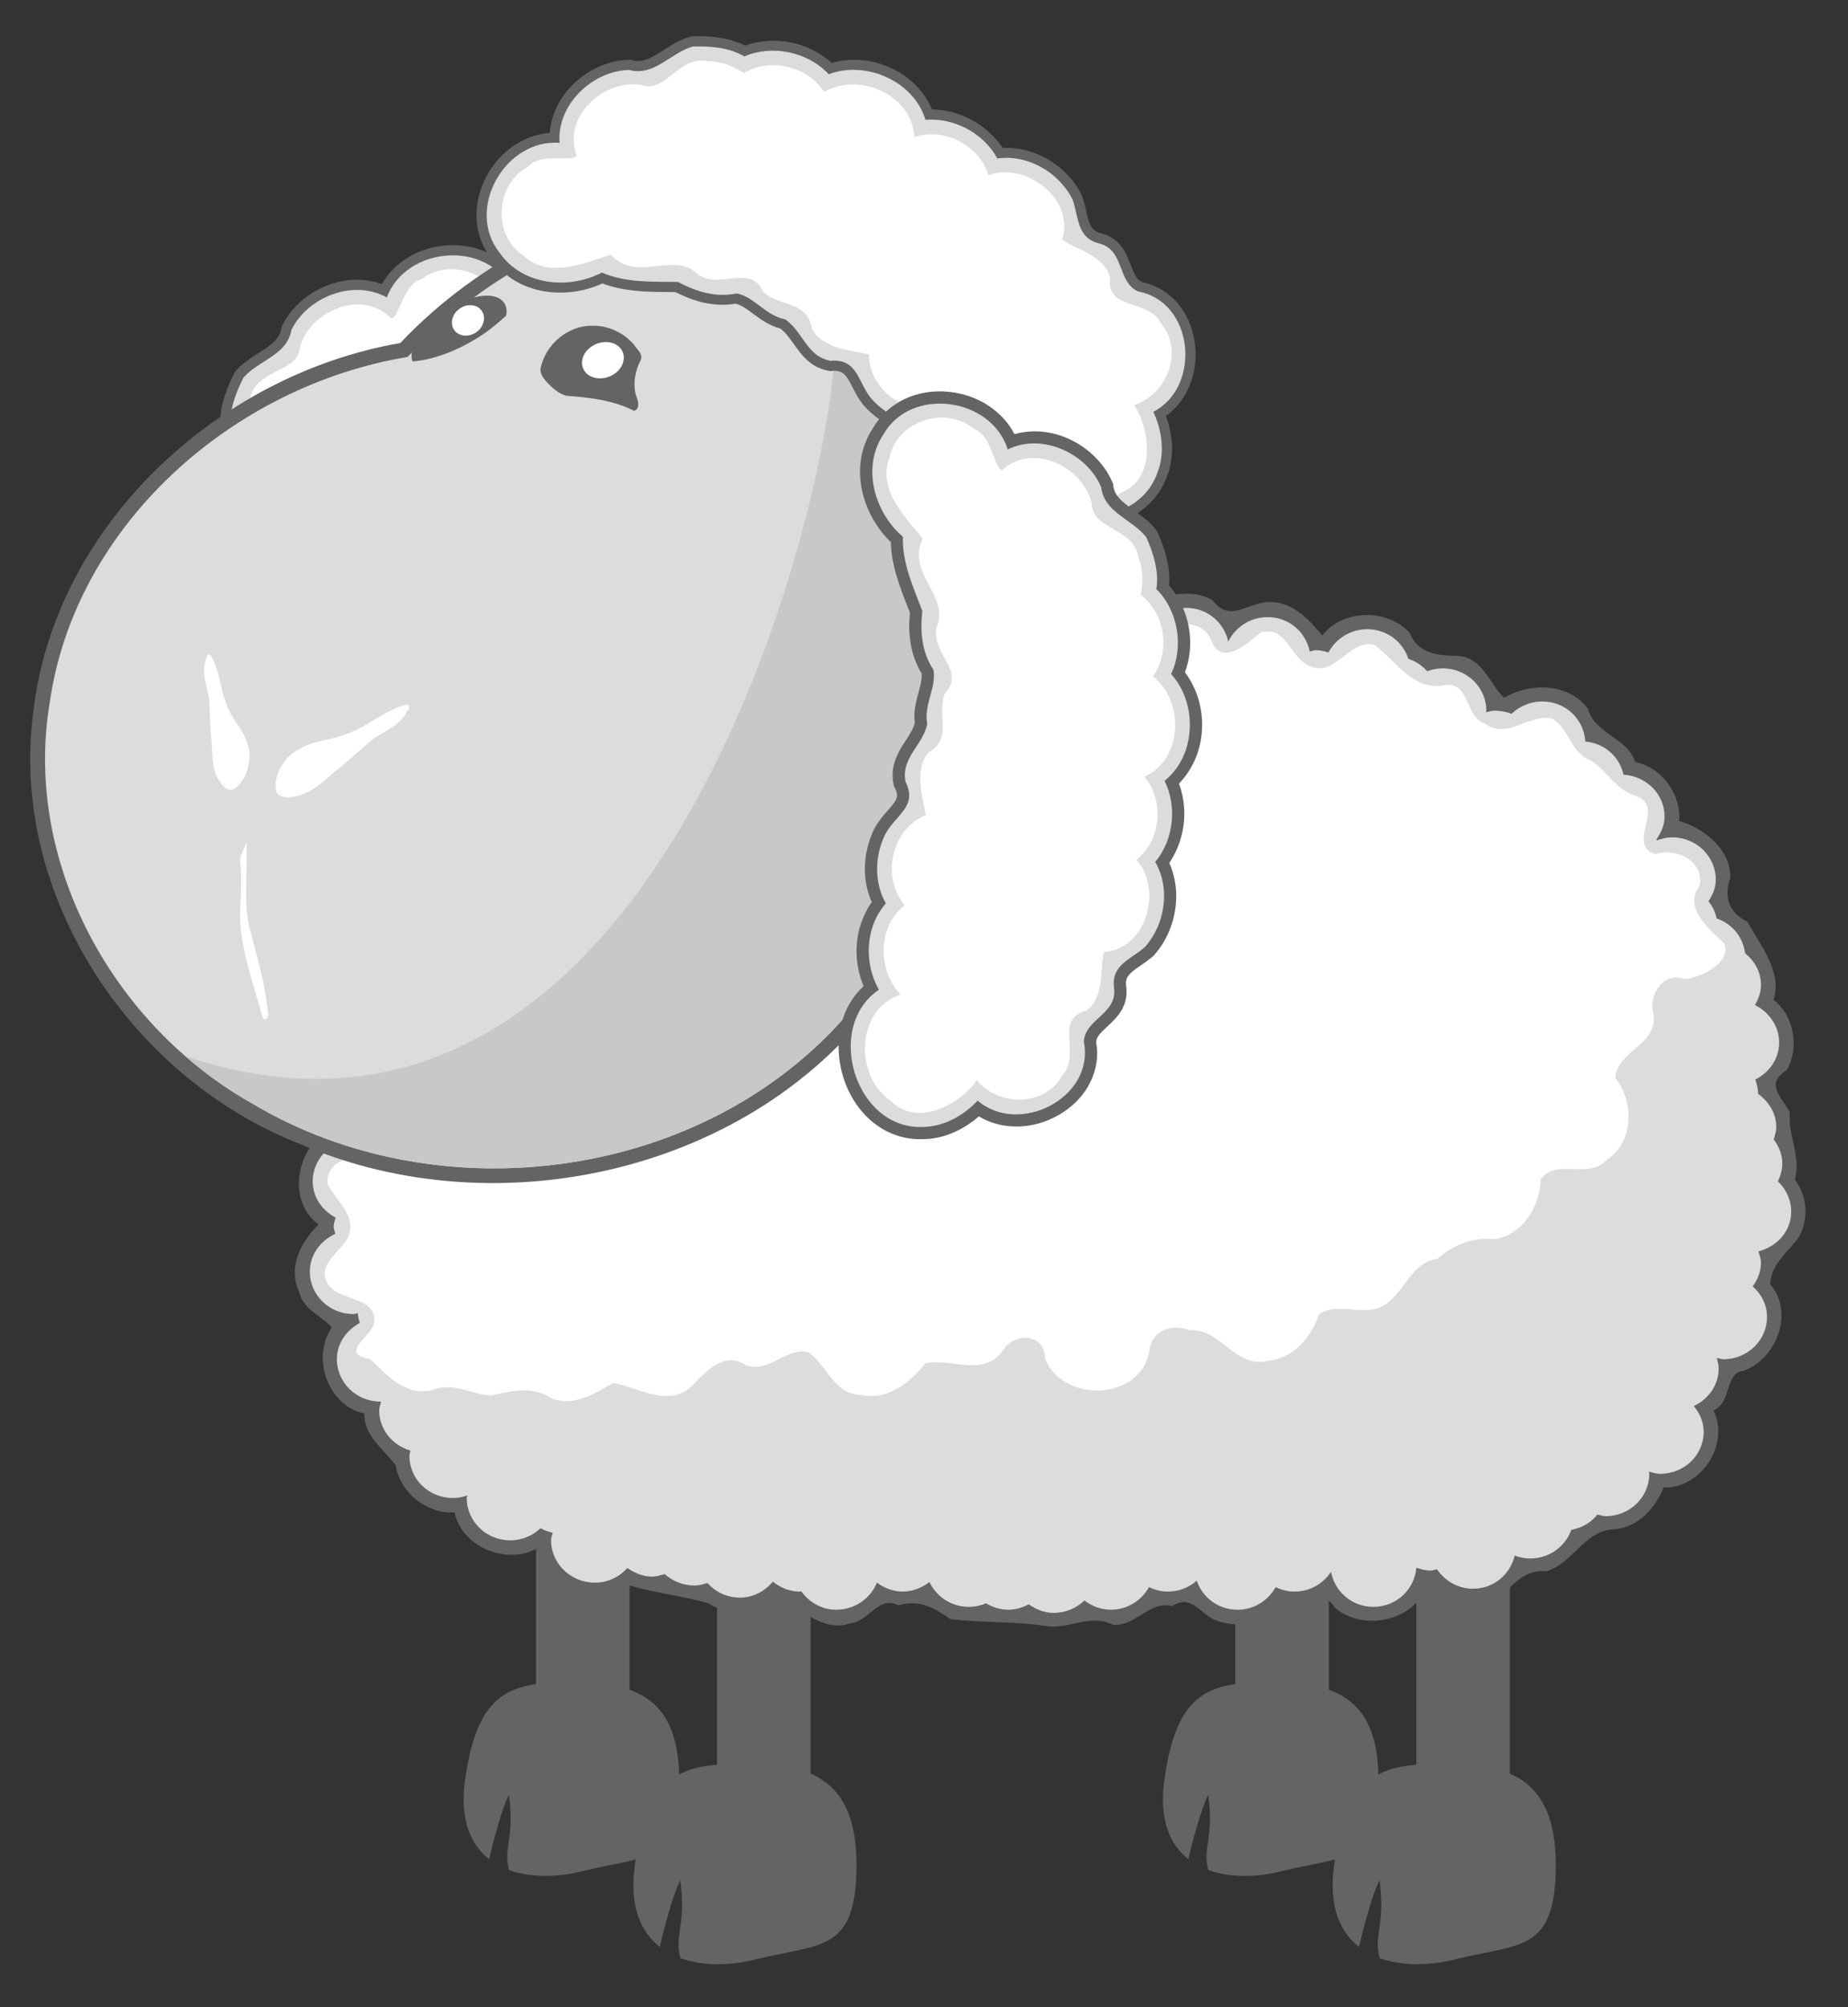 <?xml version="1.0" encoding="UTF-8" standalone="no"?>
<svg viewBox="0 0 309.101 335.684" xmlns="http://www.w3.org/2000/svg">
<rect x="0" y="0" width="309.101" height="335.684" fill="#333333" stroke="none"/>
<defs>
<radialGradient cx="9.743" cy="605.473" gradientTransform="matrix(.464,.67,.648,-.448,-289.441,334.534)" gradientUnits="userSpaceOnUse" id="path2350_1_" r="4.804">
<stop offset="0" stop-color="#fff"/>
<stop offset="1" stop-color="#fff"/>
</radialGradient>
<radialGradient cx="-21.089" cy="579.367" gradientTransform="matrix(.604,.799,.844,-.534,-335.787,405.623)" gradientUnits="userSpaceOnUse" id="path2360_1_" r="4.804">
<stop offset="0" stop-color="#fff"/>
<stop offset="1" stop-color="#fff"/>
</radialGradient>
<radialGradient cx="398.797" cy="16.319" gradientTransform="matrix(.37,.929,-.929,.37,100.813,-199.445)" gradientUnits="userSpaceOnUse" id="XMLID_2_" r="69.595">
<stop offset="0" stop-color="#fff"/>
<stop offset="1" stop-color="#fff"/>
</radialGradient>
<radialGradient cx="243.993" cy="239.427" gradientUnits="userSpaceOnUse" id="radialGradient2277" r="138.9">
<stop offset="0" stop-color="#fff"/>
<stop offset="1" stop-color="#fff"/>
</radialGradient>
<radialGradient cx="166.329" cy="465.984" gradientTransform="matrix(-.421,.907,.907,.421,-262.939,-207.077)" gradientUnits="userSpaceOnUse" id="XMLID_1_" r="69.595">
<stop offset="0" stop-color="#fff"/>
<stop offset="1" stop-color="#fff"/>
</radialGradient>
</defs>
<g transform="matrix(.682,0,0,.682,5.051,6.061)">
<path d="m295.552,336.135h22.939v93.242h-22.939z" fill="#646464"/>
<path d="m339.952,353.896h22.94v93.241h-22.94z" fill="#646464"/>
<path d="m304.414,403.693c-14.502,0-23.18,1.521-26.258,23.941-1.353,9.84 1.366,15.886 5.903,19.449 .913-4.103 3.279-12.941 4.853-15.755 1.469,10.688-1.493,12.897.036,18.435 5.374,1.895 11.857,1.788 17.784.29 15.273-3.864 23.94-1.415 23.94-22.419 .001-20.962-11.757-23.941-26.258-23.941z" fill="#646464"/>
<path d="m346.973,423.675c-15.011,0-23.994,1.575-27.18,24.779-1.398,10.185 1.416,16.443 6.11,20.131 .945-4.246 3.395-13.396 5.023-16.308 1.521,11.062-1.546,13.35.038,19.082 5.562,1.961 12.273,1.851 18.407.3 15.809-4 24.779-1.463 24.779-23.205 .001-21.698-12.168-24.779-27.177-24.779z" fill="#646464"/>
<path d="m124.055,336.135h22.939v93.242h-22.939z" fill="#646464"/>
<path d="m168.455,353.896h22.94v93.241h-22.94z" fill="#646464"/>
<path d="m132.917,403.693c-14.502,0-23.181,1.521-26.258,23.941-1.352,9.84 1.367,15.886 5.903,19.449 .914-4.103 3.279-12.941 4.854-15.755 1.469,10.688-1.493,12.897.037,18.435 5.374,1.895 11.857,1.788 17.783.29 15.274-3.864 23.939-1.415 23.939-22.419 0-20.962-11.757-23.941-26.258-23.941z" fill="#646464"/>
<path d="m175.476,423.675c-15.01,0-23.993,1.575-27.179,24.779-1.399,10.185 1.414,16.443 6.11,20.131 .946-4.246 3.394-13.396 5.024-16.308 1.521,11.062-1.546,13.35.038,19.082 5.562,1.961 12.272,1.851 18.406.3 15.81-4 24.78-1.463 24.78-23.205 0-21.698-12.17-24.779-27.179-24.779z" fill="#646464"/>
<path d="m102.568,51.26c-7.057.353-13.192,4.008-16.321,9.526-3.695-1.355-7.86-1.439-12-.16-5.419,1.673-10.061,5.513-12.416,10.271l-.163.33-.062.362c-.458,2.709-2.442,4.094-5.642,6.129-1.944,1.237-3.954,2.516-5.566,4.391l-.2.233-.138.274c-1.653,3.286-3.469,7.542-3.469,12.163 0,.158.02.321.024.48-3.852,3.899-5.991,9.397-5.991,14.896 0,2.085.396,4.142 1.025,6.131-3.196,3.692-5.06,8.579-5.06,13.825 0,.188.001.375.006.563 .12,4.941 1.969,9.461 4.998,12.824-1.218,2.705-1.855,5.659-1.855,8.628 0,3.888 1.092,7.736 3.119,11.015-1.48,2.816-2.257,5.991-2.257,9.225 0,4.675 1.524,9.424 4.507,13.193l.093.117 .106.105c.937.93 1.926,1.695 2.883,2.436 2.353,1.819 3.58,2.861 3.58,4.75 0,.345-.042.719-.124,1.131-.102.575-.149,1.124-.149,1.646 0,3.696 2.344,6.117 4.114,7.946 1.627,1.682 2.632,2.806 2.655,4.273-.27,1.189-.423,2.378-.423,3.553 0,5.585 2.973,10.859 8.303,14.368 6.207,4.085 13.761,4.472 19.497,1.219 3.845,3.834 8.566,6.241 13.328,6.52 8.393.787 16.145-4.503 19.662-13.482 1.058-2.703 1.674-5.755 1.674-8.838 0-4.948-1.595-9.97-5.482-13.761 1.568-3.077 2.393-6.475 2.393-9.85 0-3.91-1.109-7.722-3.182-10.921 1.463-2.805 2.252-5.978 2.252-9.236 0-2.844-.566-5.732-1.714-8.447-.827-1.855-1.974-3.319-2.986-4.609-1.415-1.805-2.203-2.901-2.203-4.114 0-.668.239-1.373.744-2.25l.166-.287 .084-.32c.25-.945.359-1.843.359-2.698 0-3.178-1.494-5.767-2.748-7.937-.917-1.588-1.771-3.094-2.025-4.638 .128-.735.255-1.473.255-2.177 0-1.855-.37-3.599-.709-5.2-.299-1.412-.57-2.688-.57-3.853 0-.374.058-.727.121-1.079 3.042-4.394 3.68-9.293 3.68-13.174 0-.524-.021-1.002-.039-1.485l.893-1.976c2.152-4.713 4.298-9.604 4.72-15.158 5.004-4.23 8.549-10.904 8.549-17.74 0-3.191-.775-6.411-2.521-9.421-3.187-6.381-9.987-10.102-17.775-9.712z" fill="#646464"/>
<path d="m52.293,83.739c3.696-4.298 10.717-5.465 11.778-11.733 4.033-8.146 15.258-12.514 23.389-7.943 4.701-12.543 24.602-14.233 30.683-1.913 4.894,8.341 1.085,19.167-6.192,24.722-.173,6.502-3.203,12.103-5.762,17.885 .245,5.003-.358,10.043-3.521,14.256-1.051,4.271 1.942,8.676.778,13.385 .696,5.16 6.058,8.652 4.516,14.466-3.401,5.904 2.126,8.299 4.307,13.196 2.259,5.341 2.056,11.896-1.134,16.826 4.745,5.951 4.625,14.954.536,21.215 12.946,9.909 3.917,34.566-12.556,33.024-5.129-.301-9.872-3.321-13.137-7.196-10.594,8.156-28.659-2.26-25.207-15.795 .121-5.65-7.786-7.273-6.676-13.545 1.149-5.725-3.71-7.289-7.029-10.584-4.617-5.833-5.438-14.633-1.332-20.947-4.217-5.637-4.652-13.882-1.174-19.981-7.431-6.56-7.113-19.456-.152-26.229-2.828-6.897-.839-15.658 4.755-20.606-.441-4.382 1.207-8.68 3.13-12.503z" fill="#dcdcdc"/>
<path d="m53.998,88.675c1.478-7.188 11.763-6.033 12.168-12.524 2.632-8.963 15.277-14.169 22.345-6.991 1.849.349 3.013-8.526 7.5-9.638 7.26-5.501 18.931-.956 20.264,8.137 2.827,8.325-5.542,15.146-9.219,19.385 3.704,8.816-7.645,13.704-4.558,21.537 .835,6.894-8.013,10.273-2.826,16.319 1.447,5.629-2.643,10.626 3.074,14.459 3.62,4.611.357,12.303-.182,15.407 8.285,3.679 10.1,15.95 3.928,22.303 6.426,5.549 5.826,16.32-.203,21.936 10.788,4.169 10.304,20.677.92,26.197-7.637,6.828-18.309-1.698-20.725-6.299-5.558,6.182-16.939,5.698-20.809-2.113-4.623-5.814 2.898-13.696-5.125-16.388-4.457-3.619-2.59-11.337-3.514-14.563-10.33-1.328-13.606-16.125-6.652-23.031-5.766-5.073-6.148-14.907-.836-20.438-9.204-4.806-8.851-19.007-.751-24.701-3.992-6.417-2.11-15.568 4.139-19.849-.5-3.066-.279-6.308 1.062-9.145z" fill="url(#XMLID_1_)"/>
<path d="m279.214,137.227c-6.058.083-6.438,9.923-12.801,7.583-26.103-.814-52.274-3.982-78.368-2.187-44.098,5.363-81.568,38.016-98.78,78.125-6.535,14.693-10.475,30.463-11.975,46.47-11.118,1.078-15.606,17.748-6.56,24.161-4.342,4.337-7.662,10.559-4.712,16.682 .732,4.211 6.767,6.646 7.95,8.662-5.079,7.299-.924,19.26 7.976,21.04-.199,5.505 5.012,8.964 7.684,12.705 1.059,6.702 7.679,11.995 14.454,11.542 1.717,8.483 12.78,13.021 20.172,8.842 1.498,10.142 14.722,15.829 22.687,9.046 6.399,1.975 13.114,2.538 19.45,4.45 5.154,3.249 11.208,2.595 16.217-.4 6.219.695 11.549,7.812 18.491,5.25 4.678-.372 6.75-6.84 11.817-4.413 5.257-1.412 8.703.58 12.77,3.4 7.896.97 15.912.494 23.797,1.745 5.301.701 10.676-3.087 16.005-.379 5.703.562 8.94-5.997 14.595-4.566 5.05-3.193 6.98,2.495 11.325,3.717 5.296,1.814 11.858.384 15.379-4.121 4.459,3.017 10.38-4.566 13.004.636 6.868,6.193 19.772,3.568 22.716-5.348 5.312,3.342 12.525,7.033 18.301,2.604 3.272-3.2 6.079-6.514 11.061-6.014 6.706-2.021 9.331-10.237 16.886-10.31 5.901-.723 9.693-5.064 11.87-10.239 9.125.324 16.33-10.631 12.196-18.9 4.537-1.914 2.811-9.35 7.311-9.681 8.16-2.882 12.624-14.374 6.59-21.241 .337-5.299 4.408-7.746 7.063-11.643 2.486-4.321 2.016-10.156-1.022-14.106 1.621-5.463-1.745-10.9-1.215-16.473-2.185-3.932-6.094-6.979-.78-10.29 3.212-5.505 1.866-13.334-3.208-17.251 2.222-6.946-3.304-13.422-6.416-19.161-4.708-2.322-5.747-6.097-4.219-10.751 .307-7.219-7.061-12.485-12.515-13.958 .549-6.549-4.296-13.195-10.779-14.45-1.859-5.998-9.89-6.822-11.584-13.042-4.791-6.512-14.342-6.429-20.58-2.702-3.68-3.562-5.329-10.188-11.717-10.322-4.773-.006-9.555-.722-11.441-5.663-5.521-6.009-16.474-5.763-21.436.691-3.596-4.338-7.73-8.772-13.959-8.15-5.547.795-8.797,4.756-12.993-.524-3.202-1.916-7.17-1.846-10.707-1.066zm4.312,2.967c-5.299,0-9.511,3.787-10.38,8.664l-71.258-3.512c-65.941,0-117.254,59.646-121.287,125.188-.192-.01-.353-.079-.546-.079-5.923,0-10.771,4.663-10.771,10.382 0,3.894 2.327,7.127 5.62,8.897-.166.721-.469,1.415-.469,2.184 0,.634.278,1.194.391,1.796-3.656,1.652-6.245,5.136-6.245,9.287 0,5.72 4.77,10.38 10.693,10.38 .412,0 .77-.189 1.17-.233-.002.085-.077.149-.077.233 0,.771.302,1.464.468,2.187-3.292,1.77-5.62,5.004-5.62,8.896 0,5.72 4.77,10.382 10.693,10.382h.156c-.171.734-.468,1.4-.468,2.185 0,4.669 3.25,8.541 7.648,9.833-.061.45-.234.862-.234,1.328 0,5.718 4.77,10.302 10.692,10.302 1.255,0 2.393-.242 3.512-.625-.014.225-.156.399-.156.625 0,5.72 4.77,10.381 10.692,10.381 2.898,0 5.483-1.161 7.415-2.966 .928.51 1.891.868 2.965,1.093-.122.625-.39,1.213-.39,1.873 0,5.719 4.847,10.381 10.771,10.381 3.21,0 5.994-1.431 7.96-3.591 1.753,1.204 3.774,2.107 6.088,2.107 1.089,0 2.053-.333 3.044-.624 1.916,1.721 4.516,2.809 7.337,2.809 1.119,0 2.106-.315 3.122-.623 1.967,2.155 4.752,3.589 7.961,3.589 3.339,0 6.148-1.591 8.117-3.901 1.843,1.442 4.077,2.418 6.634,2.418 .111,0 .202-.074.312-.076 1.943,2.655 4.963,4.526 8.584,4.526 4.558,0 8.436-2.763 9.991-6.634 1.791,1.293 3.914,2.184 6.321,2.184 2.517,0 4.725-.938 6.556-2.341 1.69,3.578 5.34,6.088 9.678,6.088 1.48,0 2.932-.334 4.216-.857 1.608.93 3.451,1.561 5.463,1.561 1.847,0 3.477-.533 4.995-1.328 1.752,1.205 3.773,2.107 6.088,2.107 2.962,0 5.629-1.168 7.57-3.043 1.813,1.355 4.007,2.264 6.478,2.264 4.092,0 7.557-2.287 9.365-5.542 1.434.687 2.977,1.092 4.684,1.092 2.716,0 5.133-1.045 7.024-2.653 1.43,4.1 5.264,7.104 9.989,7.104 4.094,0 7.557-2.287 9.366-5.542 1.434.687 2.976,1.092 4.683,1.092 3.774,0 6.984-1.991 8.897-4.838 .906,4.834 5.114,8.585 10.381,8.585 5.638,0 10.104-4.264 10.537-9.601 1.119.385 2.256.704 3.513.704 .558,0 1.025-.233 1.56-.312 1.92,2.807 5.078,4.761 8.82,4.761 5.097,0 9.133-3.513 10.225-8.117 1.185.436 2.479.702 3.823.702 4.701,0 8.618-2.959 10.068-7.024 2.626-.479 4.826-1.78 6.4-3.746 .675.129 1.314.391 2.029.391 5.923,0 10.691-4.662 10.691-10.38 0-.194-.066-.356-.078-.547 .888.229 1.77.547 2.732.547 5.923,0 10.692-4.585 10.692-10.303 0-2.417-.98-4.559-2.42-6.322 3.573-1.682 6.088-5.116 6.088-9.21 0-.905-.242-1.738-.468-2.576 .553.086 1.062.312 1.639.312 5.923,0 10.693-4.66 10.693-10.379 0-3.018-1.379-5.599-3.512-7.493 1.199-1.672 2.028-3.59 2.028-5.775 0-.992-.354-1.902-.625-2.811 4.589-1.176 8.039-4.956 8.039-9.755 0-2.921-1.264-5.53-3.278-7.414 .665-1.349 1.094-2.859 1.094-4.449 0-2.206-.89-4.173-2.108-5.854 .313-.972.625-1.973.625-3.044 0-3.385-1.846-6.227-4.449-8.118 0-1.233-.291-2.413-.701-3.511 3.434-1.729 5.853-5.058 5.853-9.054 0-4.033-2.443-7.498-5.932-9.211 .847-1.48 1.483-3.105 1.483-4.916 0-3.19-1.552-5.903-3.902-7.804-.48-3.967-3.168-7.21-6.946-8.507-.379-1.563-1.01-3.013-2.029-4.214 1.029-1.591 1.795-3.295 1.795-5.308 0-5.719-4.77-10.38-10.691-10.38-1.292,0-2.523.299-3.67.703-.056-.07-.177-.086-.233-.156 1.188-1.667 2.029-3.522 2.029-5.697 0-5.479-4.489-9.857-10.067-10.224-.955-4.395-4.645-7.702-9.367-8.117-.312-5.448-4.815-9.834-10.536-9.834-2.961,0-5.628,1.168-7.571,3.044-1.3-.541-2.788-.781-4.292-.781-.7,0-1.288.267-1.95.39 .005-.139.078-.25.078-.39 0-5.719-4.771-10.38-10.693-10.38-1.344,0-2.64.267-3.824.703-1.238-1.386-2.772-2.443-4.605-3.044-1.379-4.185-5.279-7.258-10.068-7.258-4.171,0-7.746,2.337-9.521,5.697-.991-.291-1.957-.546-3.045-.546-.55,0-1.033.235-1.56.312-.956-4.777-5.079-8.429-10.304-8.429-4.299,0-7.966,2.482-9.678,6.009-1.028-4.688-5.145-8.279-10.3-8.279z" fill="#646464"/>
<path d="m283.526,140.194c-5.299,0-9.511,3.787-10.38,8.664l-71.258-3.512c-65.941,0-117.254,59.646-121.287,125.188-.192-.01-.353-.079-.546-.079-5.923,0-10.771,4.663-10.771,10.382 0,3.894 2.327,7.127 5.62,8.897-.166.721-.469,1.415-.469,2.184 0,.634.278,1.194.391,1.796-3.656,1.652-6.245,5.136-6.245,9.287 0,5.72 4.77,10.38 10.693,10.38 .412,0 .77-.189 1.17-.233-.002.085-.077.149-.077.233 0,.771.302,1.464.468,2.187-3.292,1.77-5.62,5.004-5.62,8.896 0,5.72 4.77,10.382 10.693,10.382h.156c-.171.734-.468,1.4-.468,2.185 0,4.669 3.25,8.541 7.648,9.833-.061.45-.234.862-.234,1.328 0,5.718 4.77,10.302 10.692,10.302 1.255,0 2.393-.242 3.512-.625-.014.225-.156.399-.156.625 0,5.72 4.77,10.381 10.692,10.381 2.898,0 5.483-1.161 7.415-2.966 .928.51 1.891.868 2.965,1.093-.122.625-.39,1.213-.39,1.873 0,5.719 4.847,10.381 10.771,10.381 3.21,0 5.994-1.431 7.96-3.591 1.753,1.204 3.774,2.107 6.088,2.107 1.089,0 2.053-.333 3.044-.624 1.916,1.721 4.516,2.809 7.337,2.809 1.119,0 2.106-.315 3.122-.623 1.967,2.155 4.752,3.589 7.961,3.589 3.339,0 6.148-1.591 8.117-3.901 1.843,1.442 4.077,2.418 6.634,2.418 .111,0 .202-.074.312-.076 1.943,2.655 4.963,4.526 8.584,4.526 4.558,0 8.436-2.763 9.991-6.634 1.791,1.293 3.914,2.184 6.321,2.184 2.517,0 4.725-.938 6.556-2.341 1.69,3.578 5.34,6.088 9.678,6.088 1.48,0 2.932-.334 4.216-.857 1.608.93 3.451,1.561 5.463,1.561 1.847,0 3.477-.533 4.995-1.328 1.752,1.205 3.773,2.107 6.088,2.107 2.962,0 5.629-1.168 7.57-3.043 1.813,1.355 4.007,2.264 6.478,2.264 4.092,0 7.557-2.287 9.365-5.542 1.434.687 2.977,1.092 4.684,1.092 2.716,0 5.133-1.045 7.024-2.653 1.43,4.1 5.264,7.104 9.989,7.104 4.094,0 7.557-2.287 9.366-5.542 1.434.687 2.976,1.092 4.683,1.092 3.774,0 6.984-1.991 8.897-4.838 .906,4.834 5.114,8.585 10.381,8.585 5.638,0 10.104-4.264 10.537-9.601 1.119.385 2.256.704 3.513.704 .558,0 1.025-.233 1.56-.312 1.92,2.807 5.078,4.761 8.82,4.761 5.097,0 9.133-3.513 10.225-8.117 1.185.436 2.479.702 3.823.702 4.701,0 8.618-2.959 10.068-7.024 2.626-.479 4.826-1.78 6.4-3.746 .675.129 1.314.391 2.029.391 5.923,0 10.691-4.662 10.691-10.38 0-.194-.066-.356-.078-.547 .888.229 1.77.547 2.732.547 5.923,0 10.692-4.585 10.692-10.303 0-2.417-.98-4.559-2.42-6.322 3.573-1.682 6.088-5.116 6.088-9.21 0-.905-.242-1.738-.468-2.576 .553.086 1.062.312 1.639.312 5.923,0 10.693-4.66 10.693-10.379 0-3.018-1.379-5.599-3.512-7.493 1.199-1.672 2.028-3.59 2.028-5.775 0-.992-.354-1.902-.625-2.811 4.589-1.176 8.039-4.956 8.039-9.755 0-2.921-1.264-5.53-3.278-7.414 .665-1.349 1.094-2.859 1.094-4.449 0-2.206-.89-4.173-2.108-5.854 .313-.972.625-1.973.625-3.044 0-3.385-1.846-6.227-4.449-8.118 0-1.233-.291-2.413-.701-3.511 3.434-1.729 5.853-5.058 5.853-9.054 0-4.033-2.443-7.498-5.932-9.211 .847-1.48 1.483-3.105 1.483-4.916 0-3.19-1.552-5.903-3.902-7.804-.48-3.967-3.168-7.21-6.946-8.507-.379-1.563-1.01-3.013-2.029-4.214 1.029-1.591 1.795-3.295 1.795-5.308 0-5.719-4.77-10.38-10.691-10.38-1.292,0-2.523.299-3.67.703-.056-.07-.177-.086-.233-.156 1.188-1.667 2.029-3.522 2.029-5.697 0-5.479-4.489-9.857-10.067-10.224-.955-4.395-4.645-7.702-9.367-8.117-.312-5.448-4.815-9.834-10.536-9.834-2.961,0-5.628,1.168-7.571,3.044-1.3-.541-2.788-.781-4.292-.781-.7,0-1.288.267-1.95.39 .005-.139.078-.25.078-.39 0-5.719-4.771-10.38-10.693-10.38-1.344,0-2.64.267-3.824.703-1.238-1.386-2.772-2.443-4.605-3.044-1.379-4.185-5.279-7.258-10.068-7.258-4.171,0-7.746,2.337-9.521,5.697-.991-.291-1.957-.546-3.045-.546-.55,0-1.033.235-1.56.312-.956-4.777-5.079-8.429-10.304-8.429-4.299,0-7.966,2.482-9.678,6.009-1.028-4.688-5.145-8.279-10.3-8.279z" fill="#dcdcdc"/>
<path d="m280.861,144.452c-4.047,2.417-5.413,10.729-11.877,7.89-26.399-.86-52.837-3.867-79.244-2.485-39.893,4.423-73.77,33.191-91.237,68.377-8.034,16.493-12.624,34.495-14.218,52.742-2.887,4.558-11.741,3.455-11.387,10.403 2.02,4.229 7.129,7.55 5.145,13.005-1.998,4.03-8.419,7.021-4.653,12.195 3.185,3.718 12.375,2.657 10.809,9.537-1.803,3.854-8.175,6.955-.751,8.352 4.168,4.055 8.621,9.066 15.167,7.562 5.105-2.074 9.346.993 14.339,1.339 5.32-1.116 10.239-2.529 15.107.782 5.583,1.933 10.507-1.371 14.978-3.903 6.384,1.249 13.621,6.249 19.386.625 3.448-3.55 7.837-8.451 13.126-4.959 5.792,1.968 9.994-4.482 15.214-3.184 4.726,3.067 6.143,10.24 12.806,10.446 6.505,1.576 12.281-2.933 15.91-7.679 6.204-1.518 14.259,3.515 18.992-3.066 2.806-4.706 10.425-4.461 10.407,1.934 4.437,10.811 23.159,10.333 25.54-1.592 .333-5.24 5.403-7.178 9.878-5.446 7.763-.525 11.104,9.499 19.25,7.517 6.385-.613 10.657-5.875 12.57-11.45 5.226-3.467 12.334,1.613 17.342-3.229 4.052-3.537 5.78-9.508 11.638-10.308 3.979-3.529 8.792-5.379 14.084-4.831 6.95-1.142 11.162-8.128 11.241-14.679 3.949-5.346 11.787.172 16.262-4.804 6.721-4.466 6.659-14.256 2.06-20.074 .412-6.775 11.232-8.372 9.19-16.283-.758-4.604 2.757-9.828 7.86-7.917 4.105-.522 11.427-3.982 9.707-8.728-3.684-3.586-10.104-8.58-6.095-14.218 1.228-6.16-5.919-9.422-10.923-7.716-7.187-2.628 2.777-11.735-4.665-14.291-4.959-1.453-7.164-6.254-10.996-8.654-5.032-1.784-5.477-8.183-9.685-10.348-5.697-1.143-10.824,5.282-16.371,1.268-5.114-1.654-3.46-10.545-10.044-9.389-7.776,1.342-11.826-6.158-17.108-9.97-6.423-1.457-9.905,8.971-16.635,4.794-4.066-2.299-5.171-9.522-11.195-7.8-3.25,2.678-9.513,8.482-12.106,2.049-1.273-3.54-5.415-4.807-8.818-3.814z" fill="url(#radialGradient2277)"/>
<path d="m165.985,38.505c-28.464,2.58-55.593,16.015-75.227,36.731-44.729,7.743-84.938,44.78-90.052,90.89-5.739,44.829 24.162,89.452 65.569,105.59 48.502,20.988 111.351,6.747 142.671-36.817 15.338-19.993 20.283-45.845 19.673-70.557 1.714-24.339 9.1-49.076 2.262-73.334-3.125-18.08-11.047-37.331-28.537-45.738-11.085-6.115-23.903-7.482-36.359-6.765zm.029,3.699c-27.888,2.324-54.571,15.874-73.444,36.448-42.76,7.033-81.714,41.161-87.832,85.091-6.399,39.127 15.86,79.102 49.902,98.108 46.091,27.408 111.14,18.693 146.284-22.606 17.024-19.069 24.981-44.926 23.677-70.273 .396-32.14 13.933-50.007-2.648-96.515-7.141-20.033-27.764-30.388-47.213-30.463-2.909-.08-5.824-.004-8.726.21z" fill="#646464"/>
<path d="m166.014,42.204c-27.888,2.324-54.571,15.874-73.444,36.448-42.76,7.033-81.714,41.161-87.832,85.091-6.399,39.127 15.86,79.102 49.902,98.108 46.091,27.408 111.14,18.693 146.284-22.606 17.024-19.069 24.981-44.926 23.677-70.273 .396-32.14 13.933-50.007-2.648-96.515-7.141-20.033-27.764-30.388-47.213-30.463-2.909-.08-5.824-.004-8.726.21z" fill="#dcdcdc"/>
<path d="m224.602,168.972c.196-15.796 3.559-28.149 4.967-42.145-5.979-14.359-26.433-55.118-33.181-60.887 8.615,11.93-31.444,226.605-158.292,184.235 5.106,4.442 10.644,8.381 16.545,11.676 46.091,27.408 111.14,18.693 146.284-22.606 17.023-19.069 24.98-44.926 23.677-70.273z" fill="#c8c8c8"/>
<path d="m162.41.026-.307.01-.295.083c-2.38.673-4.387,1.958-6.327,3.2-3.194,2.044-5.286,3.261-7.937,2.537l-.354-.097-.367.009c-5.307.133-10.744,2.726-14.543,6.936-2.913,3.227-4.539,7.057-4.858,10.99-6.34.498-12.264,4.486-15.564,10.752-1.611,3.062-2.409,6.288-2.409,9.417 0,3.928 1.262,7.701 3.739,10.805 6.271,8.946 18.441,9.996 27.156,5.957 5.219,1.96 10.562,2.072 15.746,2.105l2.178.023c3.602,1.837 8.804,3.841 14.748,2.843 1.453.357 2.805,1.349 4.355,2.512 1.822,1.367 3.897,2.864 6.549,3.556 1.269.884 2.264,2.271 3.304,3.752 1.828,2.602 4.104,5.841 8.64,6.646l.326.058 .33-.029c2.84-.25 3.543.833 5.157,4.002 .745,1.461 1.589,3.118 2.893,4.614 4.27,4.714 10.365,7.273 16.278,7.006 3.793,6.037 11.129,9.757 18.608,9.454 2.938,8.279 11.283,12.504 18.812,12.967 9.625.591 17.688-4.212 20.538-12.237 .825-2.087 1.234-4.387 1.234-6.776 0-2.614-.51-5.332-1.484-7.999 4.558-3.29 7.258-8.897 7.258-15.037 0-1.034-.076-2.083-.233-3.138-1.133-7.618-6.056-13.174-12.883-14.671-1.358-.626-1.96-2.017-2.812-4.23-1.042-2.711-2.469-6.425-6.974-7.621-2.699-.651-3.156-2.195-3.937-5.627-.268-1.179-.546-2.399-.995-3.64l-.051-.141-.066-.134c-3.658-7.257-11.604-11.869-19.367-11.495-3.741-5.68-10.458-9.355-17.312-9.431-1.778-4.151-5.096-7.721-9.517-9.906-4.869-2.406-10.272-2.882-15.117-1.514-5.604-5.138-14.098-6.812-21.223-4.246-4.306-2.151-9.111-2.385-12.917-2.265z" fill="#646464"/>
<path d="m162.488,2.525c-5.456,1.543-9.471,7.418-15.603,5.743-9.086.227-17.775,8.569-17.054,17.869-13.355-1.019-23.27,16.319-14.656,27.023 5.505,7.951 16.928,9.057 25.031,4.795 5.971,2.582 12.325,2.191 18.648,2.305 4.436,2.33 9.26,3.905 14.414,2.811 4.317.845 7.051,5.414 11.813,6.342 4.387,2.804 5.296,9.138 11.22,10.188 6.786-.598 6.63,5.423 10.154,9.463 3.894,4.299 9.923,6.874 15.739,6.056 3.399,6.81 11.615,10.493 19.016,9.421 3.537,15.915 29.703,18.108 35.242,2.519 1.887-4.779 1.146-10.352-.995-14.946 11.86-6.175 10.019-26.946-3.712-29.515-5.175-2.269-3.318-10.124-9.473-11.758-5.678-1.368-5.05-6.434-6.642-10.833-3.347-6.644-10.981-11.094-18.438-10.028-3.337-6.2-10.633-10.066-17.629-9.479-2.82-9.501-14.651-14.644-23.726-11.184-5.064-5.47-13.85-7.354-20.692-4.364-3.786-2.247-8.38-2.562-12.657-2.428z" fill="#dcdcdc"/>
<path d="m166.248,6.149c-7.142-1.686-10.426,8.129-16.483,5.763-9.237-1.387-19.286,7.891-15.751,17.324-.462,1.823-9.003-.857-11.9,2.744-8.047,4.268-8.839,16.768-1.153,21.806 6.359,6.07 16.07,1.351 21.464-.198 6.437,7.072 15.65-1.163 21.454,4.936 5.901,3.66 12.692-2.943 15.991,4.309 4.496,3.683 10.75,2.077 11.82,8.877 2.658,5.225 11.009,5.505 14.05,6.322-.151,9.065 10.213,15.879 18.575,12.956 2.328,8.165 12.347,12.156 19.979,9.053-.759,11.541 14.416,18.053 23.374,11.867 9.409-4.051 6.172-17.321 3.017-21.451 7.946-2.437 12.301-12.963 6.847-19.764-3.329-6.641-13.645-3.138-12.705-11.549-1.407-5.567-9.194-7.123-11.732-9.321 3.147-9.928-8.896-19.131-18.087-15.732-2.173-7.366-10.933-11.854-18.185-9.366-.483-10.372-13.512-16.032-22.087-11.083-4.14-6.323-13.232-8.47-19.747-4.605-2.571-1.744-5.605-2.909-8.741-2.888z" fill="#fff"/>
<path d="m206.662,96.149c-2.188,3.333-3.15,7.001-3.15,10.649 0,6.512 3.061,12.927 7.558,17.271 .15,5.585 2.049,10.569 3.933,15.386l.755,1.954c-.09,1.012-.182,2.055-.182,3.229 0,3.548.671,7.69 3.018,11.597 .021.196.051.39.051.594 0,1.208-.364,2.558-.775,4.071-.492,1.822-1.035,3.824-1.035,6.018 0,.473.079.971.135,1.462-.343,1.4-1.225,2.78-2.175,4.236-1.49,2.278-3.283,5.02-3.283,8.591 0,.722.074,1.477.237,2.27l.08.389 .179.355c.384.762.578,1.357.578,1.911 0,1.103-.767,2.042-2.316,3.807-1.101,1.254-2.349,2.677-3.284,4.497-1.525,3.113-2.283,6.49-2.283,9.802 0,2.832.583,5.602 1.687,8.131-2.419,3.44-3.733,7.65-3.733,11.974 0,2.928.585,5.878 1.744,8.627-4.356,3.969-6.14,9.479-6.14,14.855 0,2.695.447,5.357 1.242,7.773 3.087,9.377 10.727,15.224 19.466,14.892 4.704-.015 9.601-2.031 13.691-5.59 5.663,3.412 13.224,3.356 19.657-.386 5.962-3.469 9.359-9.096 9.359-15.187 0-.861-.12-1.733-.258-2.607 .065-1.31 1.03-2.272 2.733-3.848 2.022-1.87 4.729-4.373 4.729-8.517 0-.389-.024-.792-.074-1.209-.045-.311-.067-.596-.067-.86 0-1.812 1.079-2.657 3.623-4.408 1.011-.695 2.053-1.413 3.062-2.31l.134-.12 .119-.134c3.538-3.995 5.387-9.264 5.387-14.441 0-2.815-.577-5.59-1.695-8.132 2.375-3.527 3.679-7.771 3.679-12.061 0-2.519-.438-5.032-1.306-7.394 3.149-3.256 5.203-7.675 5.596-12.592 .05-.627.076-1.252.076-1.874 0-4.76-1.531-9.241-4.203-12.834 .843-2.315 1.273-4.769 1.273-7.232 0-5.146-1.869-10.241-5.215-14.122 .033-.458.104-.921.104-1.373 0-4.328-1.476-8.358-2.857-11.533l-.146-.337-.225-.292c-1.553-2.02-3.52-3.43-5.421-4.794-2.971-2.129-4.805-3.562-5.09-6.082l-.049-.438-.174-.406c-2.141-5.004-6.669-9.196-12.112-11.214-4.026-1.492-8.137-1.631-11.898-.579-2.956-5.658-8.922-9.622-15.981-10.368-7.947-.841-15.117,2.583-18.758,8.933z" fill="#646464"/>
<path d="m273.765,122.924c-3.454-4.496-10.399-6.051-11.112-12.367-3.575-8.357-14.542-13.339-22.913-9.227-3.999-12.784-23.775-15.573-30.529-3.608-5.348,8.057-2.145,19.078 4.814,25.027-.188,6.502 2.527,12.26 4.764,18.176-.523,4.982-.199,10.048 2.726,14.43 .813,4.323-2.42,8.555-1.519,13.321-.98,5.114-6.526,8.304-5.309,14.196 3.069,6.083-2.583,8.167-5.031,12.937-2.552,5.208-2.711,11.764.202,16.863-5.067,5.679-5.446,14.675-1.71,21.153-13.475,9.176-5.824,34.296 10.707,33.669 5.14-.018 10.041-2.77 13.516-6.458 10.128,8.729 28.741-.671 26.044-14.377 .19-5.646 8.176-6.83 7.414-13.153-.83-5.78 4.107-7.072 7.604-10.179 4.933-5.569 6.24-14.31 2.488-20.841 4.523-5.395 5.415-13.603 2.278-19.886 7.782-6.138 8.179-19.032 1.604-26.181 3.207-6.729 1.704-15.588-3.607-20.837 .685-4.351-.723-8.734-2.431-12.658z" fill="#dcdcdc"/>
<path d="m271.789,127.758c-1.078-7.258-11.412-6.675-11.457-13.178-2.131-9.094-14.471-14.993-21.923-8.217-1.866.246-2.537-8.68-6.957-10.038-6.942-5.895-18.847-2.002-20.682,7.002-3.284,8.155 4.695,15.429 8.131,19.866-4.186,8.597 6.875,14.107 3.358,21.756-1.215,6.836 7.433,10.7 1.918,16.45-1.755,5.54 2.051,10.756-3.868,14.267-3.87,4.403-1.038,12.265-.671,15.393-8.477,3.216-10.968,15.367-5.157,22.052-6.723,5.185-6.721,15.971-1.013,21.913-11.002,3.566-11.432,20.075-2.368,26.106 7.246,7.239 18.375-.682 21.042-5.143 5.206,6.48 16.597,6.628 20.894-.958 4.938-5.549-2.135-13.835 6.024-16.078 4.65-3.367 3.214-11.177 4.316-14.347 10.387-.753 14.477-15.347 7.916-22.627 6.038-4.746 6.964-14.544 1.967-20.36 9.455-4.289 9.891-18.488 2.117-24.621 4.342-6.187 2.97-15.427-3.033-20.048 .668-3.033.627-6.284-.554-9.19z" fill="url(#XMLID_2_)"/>
<path d="m110.956,63.673c-2.595.254-5.79,1.442-8.898,3.434-6.005,3.848-9.56,9.375-8.273,12.644 4.796-.35 10.701-2.42 16.546-6.166 2.406-1.542 4.464-3.303 6.4-5.073 .202-1.061.112-2.007-.312-2.81-.849-1.605-2.87-2.283-5.463-2.029z" fill="#646464"/>
<path d="m138.028,71.004c-5.883-.191-11.739,4.405-12.885,10.652-.066,1.417.993,2.514 1.832,3.476 1.287,1.281 2.724,2.558 4.464,3.03 5.667.44 11.491,1.049 16.681,3.712 1.494-.527 1.015-2.544.487-3.678-.868-2.94-.255-6.189 1.148-8.824 .56-1.55-1.031-2.646-1.736-3.787-2.536-2.925-6.259-4.625-9.991-4.581z" fill="#646464"/>
<path d="m143.085,82.925c-2.427,1.541-5.574,1.238-7.028-.676s-.664-4.715 1.764-6.255l.015-.01c2.428-1.541 5.574-1.237 7.028.676s.664,4.714-1.763,6.254c-.005.005-.01.008-.016.011z" fill="url(#path2360_1_)"/>
<path d="m109.38,72.605c-1.864,1.293-4.279,1.04-5.395-.567s-.511-3.958 1.353-5.25l.011-.008c1.864-1.293 4.279-1.04 5.395.567s.511,3.958-1.354,5.251c-.003.003-.006.005-.01.007z" fill="url(#path2350_1_)"/>
<path d="m44.037,151.578c2.059,2.862 2.325,6.496 3.308,9.784 .708,2.787 1.98,5.414 3.713,7.706 1.759,2.642 3.225,5.803 2.612,9.053-.38,2.532-1.564,5.126-3.725,6.597-1.867.59-3.181-1.327-3.933-2.748-1.651-3.01-1.236-6.54-1.61-9.832-.255-3.23-.358-6.474-.517-9.707-.495-2.997-1.911-6.074-.886-9.119 .136-.642.184-1.658 1.038-1.734z" fill="#fff"/>
<path d="m53.056,198.198c.312,7.37-1.003,14.931 1.19,22.124 1.624,6.281 3.451,12.565 4.056,19.045 .351.909-.655,2.692-1.305,1.171-2.034-7.07-4.429-14.101-5.362-21.428-.512-5.463.58-11.059-.142-16.421-.263-1.953 1.346-3.762 1.515-5.126l.011.343 .037.292z" fill="#fff"/>
<path d="m92.652,163.876c-4.695.915-8.371,4.208-12.602,6.205-2.773,1.4-5.801,2.161-8.832,2.752-3.545.881-7.285,2.41-9.284,5.657-1.366,2.018-2.194,4.612-1.464,7.019 1.183,1.576 3.433,1.223 5.092.777 3.61-.843 6.324-3.5 9.04-5.84 3.284-2.598 6.368-5.44 9.557-8.148 2.727-1.876 6.132-3.102 7.894-6.083 .306-.702 1.419-1.578.599-2.339z" fill="#fff"/>
</g>
</svg>
